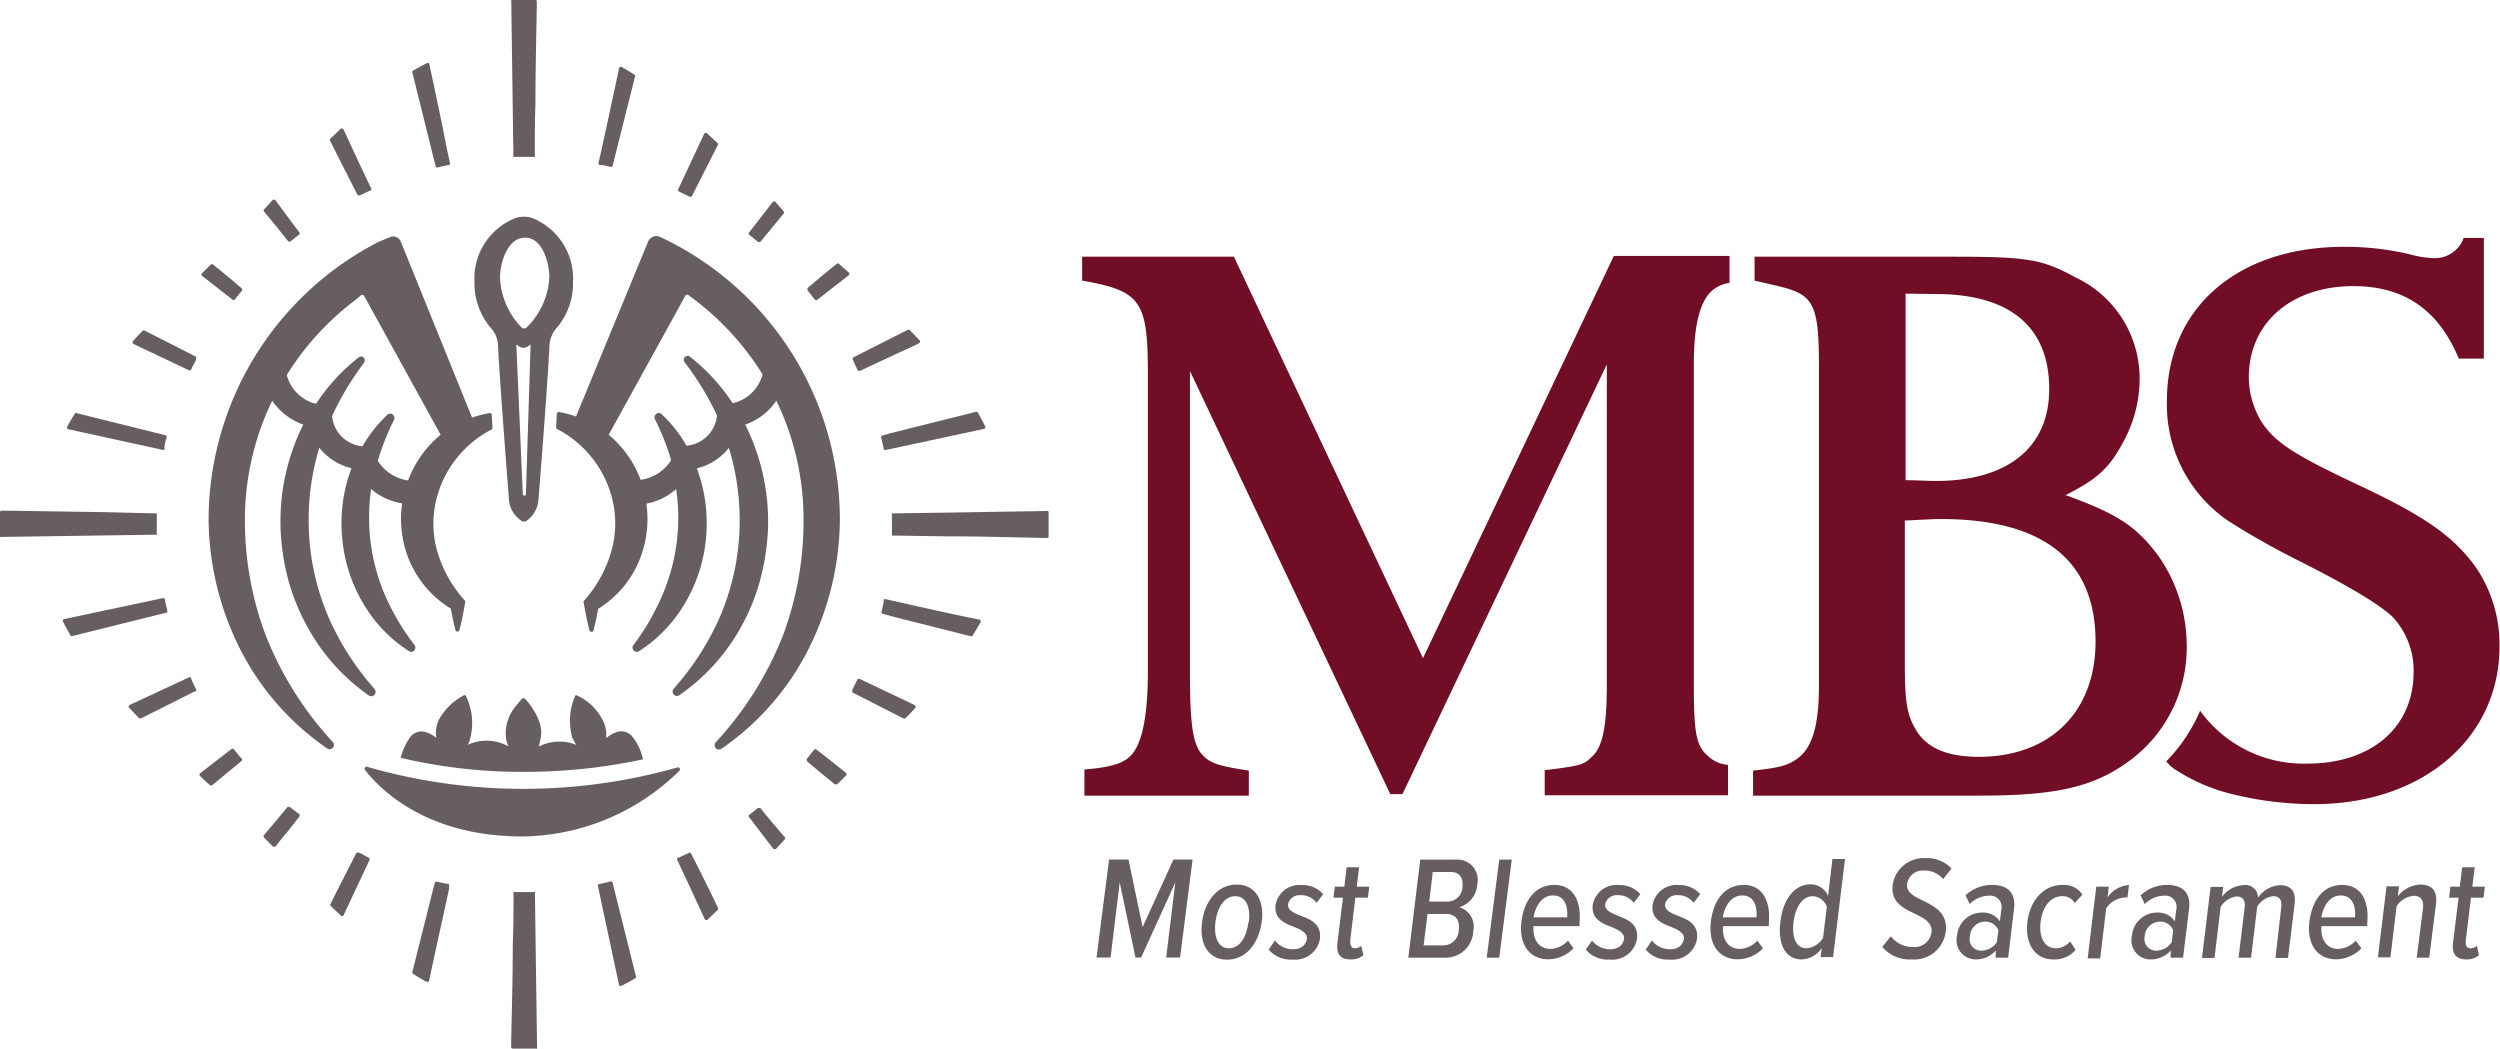 <?xml version="1.0" encoding="UTF-8" standalone="no"?>
<!DOCTYPE svg PUBLIC "-//W3C//DTD SVG 1.1//EN" "http://www.w3.org/Graphics/SVG/1.1/DTD/svg11.dtd">
<svg xmlns="http://www.w3.org/2000/svg" viewBox="0 0 199.65 83.74"><g id="Layer_2" data-name="Layer 2"><g id="Logos"><path d="M140,63.54v-2c2.21-.24,2.81-.42,3.59-1,1.13-.84,1.67-2.63,1.67-5.67V29.22c0-5.2-.48-5.74-3.58-6.45l-1.56-.36V20.5h16c6,0,7,.24,9.67,1.67a8.92,8.92,0,0,1,5.08,8.18,10.52,10.52,0,0,1-1.25,4.84c-1.14,2.14-2,3-4.66,4.35,4.12,1.5,5.61,2.45,7.4,4.84a12.52,12.52,0,0,1,2.27,7.1A11.22,11.22,0,0,1,170,60.8c-2.86,2.09-5.91,2.74-11.94,2.74Zm12.12-22V52.92c0,2.8.12,3.94.72,5.07.84,1.67,2.51,2.45,5.19,2.45,5.68,0,9.32-3.58,9.32-9.2,0-6.5-4.18-9.79-12.36-9.79C154.34,41.45,153.45,41.51,152.13,41.57Zm.06-18.09V38.35c1,0,1.79.06,2.39.06,5.79,0,9.08-2.69,9.08-7.34,0-5-3.17-7.59-9.08-7.59Z" style="fill:#710d25"/><path d="M127.12,60.44c-.65.65-.89.71-3.76,1.07v2H138V61.08a2.59,2.59,0,0,1-1.66-.76c-.89-.78-1.07-1.91-1.07-5.55V29q0-4.75,1.61-5.91a2.75,2.75,0,0,1,1.24-.5V20.44h-9.24L113.64,52.56,98.54,20.5H86.42v1.91c4.72.83,5.25,1.61,5.25,7.52v23.7c0,3.4-.42,5.49-1.19,6.51-.6.78-1.61,1.13-3.88,1.31v2.09H99.73v-2c-2.39-.36-3.1-.59-3.7-1.25-.78-.84-1-2.45-1-6.57V29.63l16,33.79H112L128.32,29.1V54.65C128.32,58,128,59.66,127.12,60.44Z" style="fill:#710d25"/><path d="M197.74,45.33c-1.79-2.5-4.12-4.12-9.32-6.56s-6.68-3.41-7.76-5a6.9,6.9,0,0,1-1.07-3.64c0-4.3,3.34-7.28,8.36-7.28,4.06,0,6.8,1.91,8.41,5.79h2V19h-1.61a2.43,2.43,0,0,1-2.45,1.61,7.88,7.88,0,0,1-1.85-.3,22.38,22.38,0,0,0-5.25-.6c-8.54,0-14.15,4.9-14.15,12.3a11.25,11.25,0,0,0,4.84,9.55c1.31.84,3,1.85,5.25,3,4.42,2.21,6.87,3.7,7.94,4.71a6.28,6.28,0,0,1,1.67,4.42c0,4.36-3.34,7.29-8.47,7.29a10.18,10.18,0,0,1-8.58-4.22A13.13,13.13,0,0,1,173,60.8a3,3,0,0,0,.6.58,14.7,14.7,0,0,0,4.51,2,27.41,27.41,0,0,0,6.69.84c8.66,0,14.81-5.26,14.81-12.6A11,11,0,0,0,197.74,45.33Z" style="fill:#710d25"/><path d="M42.72,71.24a.13.13,0,0,0-.1,0h-.16c-.45,0-.9,0-1.35,0a.1.1,0,0,0-.1,0,.11.11,0,0,0,0,.09c0,1.33,0,2.71-.06,4.09,0,2.75-.08,5.51-.13,7.88v.31a.13.13,0,0,0,.13.13H42.8a.11.11,0,0,0,.09,0,.1.1,0,0,0,0-.09l-.17-12.28A.11.11,0,0,0,42.72,71.24Z" style="fill:#665e5f"/><path d="M48.92,70.49a.14.14,0,0,0-.16-.1c-.31.08-.61.15-.92.21a.18.18,0,0,0-.09.06.12.12,0,0,0,0,.1l1.68,7.87a.12.12,0,0,0,.07.1h.12c.37-.18.74-.38,1.1-.6a.13.13,0,0,0,.07-.15L49.1,71.21Z" style="fill:#665e5f"/><path d="M35.8,70.58l-.13,0-.78-.17a.13.13,0,0,0-.17.1l-.19.74c-.53,2.13-1.07,4.25-1.6,6.38a.13.13,0,0,0,.06.14c.35.23.71.44,1.08.64l.06,0h.06a.16.16,0,0,0,.08-.1c.52-2.44,1.06-4.88,1.59-7.31l0-.24a.12.12,0,0,0,0-.1A.11.11,0,0,0,35.8,70.58Z" style="fill:#665e5f"/><path d="M55.29,68.36l-.09-.19a.14.14,0,0,0-.18-.06l-.79.37-.08,0a.14.14,0,0,0-.07.08.12.12,0,0,0,0,.1q1.11,2.37,2.2,4.74a.11.11,0,0,0,.1.07h0a.18.18,0,0,0,.1,0l.85-.82a.16.16,0,0,0,0-.16Q56.35,70.43,55.29,68.36Z" style="fill:#665e5f"/><path d="M28.71,68.1l-.09,0a.12.12,0,0,0-.18.06l-.2.39c-.62,1.21-1.24,2.42-1.84,3.63a.14.14,0,0,0,0,.16l.85.81a.17.17,0,0,0,.1,0h0a.14.14,0,0,0,.1-.08c.68-1.46,1.37-2.93,2.06-4.39a.21.21,0,0,0,0-.11.1.1,0,0,0-.07-.07Z" style="fill:#665e5f"/><path d="M61.65,65.66l-.93-1.13a.19.19,0,0,0-.1,0,.19.19,0,0,0-.1,0l0,0-.69.55a.13.13,0,0,0,0,.19l1.94,2.53a.12.12,0,0,0,.1,0h0a.15.15,0,0,0,.09,0l.71-.77a.14.14,0,0,0,0-.18C62.32,66.46,62,66.06,61.65,65.66Z" style="fill:#665e5f"/><path d="M23.15,64.45a.12.12,0,0,0-.1,0,.11.11,0,0,0-.09,0c-.29.35-.59.7-.88,1.06l-1,1.18a.15.15,0,0,0,0,.19l.72.73a.14.14,0,0,0,.1,0h0a.14.14,0,0,0,.1,0c.32-.42.64-.83,1-1.24l.9-1.15a.15.15,0,0,0,0-.2Z" style="fill:#665e5f"/><path d="M66.37,60.77c-.39-.3-.77-.61-1.16-.9a.13.13,0,0,0-.19,0l-.58.72a.1.1,0,0,0,0,.1.18.18,0,0,0,0,.1l1,.84,1.22,1,.09,0a.13.13,0,0,0,.1,0l.74-.72a.21.21,0,0,0,0-.11.21.21,0,0,0-.06-.1Z" style="fill:#665e5f"/><path d="M19.22,60.51c-.18-.23-.37-.45-.55-.69a.15.15,0,0,0-.19,0L16,61.74a.12.12,0,0,0-.06.1A.16.16,0,0,0,16,62l.76.71a.17.17,0,0,0,.1,0,.11.11,0,0,0,.08,0l1.21-1,1.13-.93a.13.13,0,0,0,.05-.09.17.17,0,0,0,0-.1Z" style="fill:#665e5f"/><path d="M68.83,54.3l-.18-.09h-.11a.18.18,0,0,0-.08.07c-.12.27-.26.53-.39.8l0,.06a.14.14,0,0,0,.06.19l.34.17,3.67,1.87h.07a.11.11,0,0,0,.09,0c.27-.27.54-.56.81-.85a.17.17,0,0,0,0-.12.16.16,0,0,0-.08-.1Z" style="fill:#665e5f"/><path d="M15.28,54.25l0-.08a.2.2,0,0,0-.08-.08.12.12,0,0,0-.1,0l-4.73,2.2a.12.12,0,0,0-.08.09.12.12,0,0,0,0,.12l.82.86a.21.21,0,0,0,.1,0l.06,0c1.42-.7,2.83-1.42,4.24-2.13l.09,0a.14.14,0,0,0,.06-.18C15.52,54.77,15.4,54.51,15.28,54.25Z" style="fill:#665e5f"/><path d="M70.73,47.85a.16.16,0,0,0-.1,0,.11.11,0,0,0-.06.09l0,.13c-.06.27-.11.53-.17.79a.13.13,0,0,0,.1.16l1,.27,6.06,1.53h0a.13.13,0,0,0,.11-.06c.23-.36.44-.72.64-1.08a.13.13,0,0,0,0-.12.12.12,0,0,0-.09-.08C75.76,49,73.25,48.41,70.73,47.85Z" style="fill:#665e5f"/><path d="M13.36,48.77c-.07-.3-.14-.6-.2-.91a.15.15,0,0,0-.06-.09.2.2,0,0,0-.11,0L5.12,49.44a.13.13,0,0,0-.09.19q.27.55.6,1.11a.13.13,0,0,0,.12.06h0l7.48-1.86A.13.13,0,0,0,13.36,48.77Z" style="fill:#665e5f"/><path d="M83.7,40.81a.17.17,0,0,0-.1,0L71.32,41a.11.11,0,0,0-.09,0,.13.13,0,0,0,0,.1,1,1,0,0,0,0,.17v.21c0,.4,0,.81,0,1.19a.13.13,0,0,0,0,.1.15.15,0,0,0,.09,0l4.15.06c2.73,0,5.47.08,7.82.13h.32a.12.12,0,0,0,.13-.12s0-1.15,0-1.58v-.39A.13.13,0,0,0,83.7,40.81Z" style="fill:#665e5f"/><path d="M12.52,42.7a.15.15,0,0,0,0-.1c0-.05,0-.28,0-.34,0-.39,0-.78,0-1.17a.15.15,0,0,0,0-.09.14.14,0,0,0-.1,0L8.31,40.9.45,40.78H.14A.13.13,0,0,0,0,40.9v1.88a.15.15,0,0,0,0,.1.13.13,0,0,0,.1,0l12.28-.18A.13.13,0,0,0,12.52,42.7Z" style="fill:#665e5f"/><path d="M70.47,34.78a.13.13,0,0,0-.1.16c.07.31.15.61.21.92a.16.16,0,0,0,.06.08.11.11,0,0,0,.08,0h0l7.86-1.69a.18.18,0,0,0,.1-.07.16.16,0,0,0,0-.12c-.18-.38-.38-.75-.59-1.11a.15.15,0,0,0-.15-.06l-7,1.75Z" style="fill:#665e5f"/><path d="M12.74,35.87l.27.06h0a.08.08,0,0,0,.07,0,.1.1,0,0,0,.06-.09l0-.18c0-.24.11-.49.17-.73a.15.15,0,0,0-.1-.17l-.91-.23L6.14,33A.13.13,0,0,0,6,33c-.22.35-.44.72-.64,1.08a.13.13,0,0,0,0,.12.14.14,0,0,0,.1.08Z" style="fill:#665e5f"/><path d="M68.49,29.55a.1.1,0,0,0,.07.07h.11l4.72-2.2a.14.14,0,0,0,.07-.1.13.13,0,0,0,0-.12c-.27-.29-.55-.57-.82-.85a.13.13,0,0,0-.16,0l-4.14,2.09-.17.09a.12.12,0,0,0-.06.18C68.22,29,68.35,29.26,68.49,29.55Z" style="fill:#665e5f"/><path d="M15.09,29.57h.11a.1.1,0,0,0,.07-.07c.12-.26.25-.51.39-.77l0-.09a.14.14,0,0,0-.06-.18l-.34-.17c-1.23-.63-2.46-1.26-3.7-1.88a.15.15,0,0,0-.16,0c-.27.28-.54.56-.8.85a.17.17,0,0,0,0,.12.16.16,0,0,0,.08.1Z" style="fill:#665e5f"/><path d="M65.05,23.9a.14.14,0,0,0,.11.06.11.11,0,0,0,.08,0L67.76,22a.13.13,0,0,0,.06-.1.12.12,0,0,0,0-.1L67,21.07a.14.14,0,0,0-.18,0l-1.23,1L64.49,23a.13.13,0,0,0,0,.09.17.17,0,0,0,0,.1Z" style="fill:#665e5f"/><path d="M18.25,22.13l-1.23-1a.13.13,0,0,0-.18,0c-.2.19-.4.38-.59.58l-.15.14a.18.18,0,0,0,0,.1.11.11,0,0,0,.06.1l2.4,1.87a.15.15,0,0,0,.2,0c.18-.25.38-.48.57-.72a.1.1,0,0,0,0-.1.11.11,0,0,0-.05-.09Z" style="fill:#665e5f"/><path d="M61.9,16.09a.17.17,0,0,0-.11,0,.12.12,0,0,0-.1.06l-1,1.3-.86,1.11a.14.14,0,0,0,0,.19l.71.57a.18.18,0,0,0,.09,0h0a.18.18,0,0,0,.09,0l.86-1.05,1-1.21a.14.14,0,0,0,0-.18Z" style="fill:#665e5f"/><path d="M22,16a.12.12,0,0,0-.1-.05.1.1,0,0,0-.1,0l-.71.77a.14.14,0,0,0,0,.18l1,1.21L23,19.25l.09.05h0a.12.12,0,0,0,.08,0l.72-.57a.13.13,0,0,0,0-.19Z" style="fill:#665e5f"/><path d="M56.44,10.62a.12.12,0,0,0-.12,0,.12.12,0,0,0-.09.08l-2.07,4.42a.17.17,0,0,0,0,.1.14.14,0,0,0,.07.08l.73.36.13.06.06,0a.13.13,0,0,0,.12-.08l.19-.38,1.86-3.67a.14.14,0,0,0,0-.15Z" style="fill:#665e5f"/><path d="M27.44,10.34a.12.12,0,0,0-.1-.07.12.12,0,0,0-.12,0l-.85.82a.12.12,0,0,0,0,.16c.71,1.43,1.44,2.85,2.16,4.28l0,0a.16.16,0,0,0,.13.08l.06,0,.78-.37.08,0a.12.12,0,0,0,.07-.07.2.2,0,0,0,0-.11C28.9,13.5,28.16,11.92,27.44,10.34Z" style="fill:#665e5f"/><path d="M49.64,5.35a.13.13,0,0,0-.12,0,.16.16,0,0,0-.08.1q-.7,3.3-1.43,6.62L47.8,13a.14.14,0,0,0,0,.11.15.15,0,0,0,.09.06l.18,0,.73.16h0a.14.14,0,0,0,.13-.1l.17-.69,1.62-6.46A.14.14,0,0,0,50.72,6Q50.19,5.65,49.64,5.35Z" style="fill:#665e5f"/><path d="M34.29,5.14a.15.15,0,0,0-.07-.1.15.15,0,0,0-.13,0c-.37.19-.74.39-1.1.6a.14.14,0,0,0-.06.15l1.86,7.49a.15.15,0,0,0,.14.1h0c.3-.08.61-.15.91-.21a.15.15,0,0,0,.09-.06.12.12,0,0,0,0-.1l-.24-1.1C35.26,9.65,34.77,7.4,34.29,5.14Z" style="fill:#665e5f"/><path d="M42.8,0H40.93a.18.18,0,0,0-.1,0,.18.18,0,0,0,0,.1L41,12.43a.13.13,0,0,0,0,.1.18.18,0,0,0,.1,0h.16c.45,0,.9,0,1.35,0h0a.17.17,0,0,0,.1,0,.18.18,0,0,0,0-.1c0-1.35,0-2.75.05-4.14,0-2.74.07-5.49.11-7.84V.14A.14.14,0,0,0,42.8,0Z" style="fill:#665e5f"/><path d="M39.17,33a.23.23,0,0,0-.14,0,8.68,8.68,0,0,0-1.33.35L32,19.28a.64.64,0,0,0-.83-.35l-.93.38A25,25,0,0,0,16.66,41.6a23.34,23.34,0,0,0,2.4,10,21.26,21.26,0,0,0,7.07,8.17.31.31,0,0,0,.19.06.34.34,0,0,0,.25-.58,27.24,27.24,0,0,1-5.38-8.59,26,26,0,0,1-1.63-9.39A21.74,21.74,0,0,1,21.74,32a5,5,0,0,0,2.48,1.91,17.24,17.24,0,0,0-1.81,8.39,18.54,18.54,0,0,0,.66,4.19,17.05,17.05,0,0,0,1.66,3.89,16,16,0,0,0,4.73,5.16.34.34,0,0,0,.45-.06.36.36,0,0,0,0-.46,22.21,22.21,0,0,1-3.56-5.47,19.57,19.57,0,0,1-1.69-7.34,19.8,19.8,0,0,1,.84-6.45,4.68,4.68,0,0,0,2.57,1.63,12.43,12.43,0,0,0-.74,5.6,12.3,12.3,0,0,0,1.9,5.56A11.18,11.18,0,0,0,32.66,52a.32.32,0,0,0,.43-.06.34.34,0,0,0,0-.44,19.14,19.14,0,0,1-2.28-3.82,15.74,15.74,0,0,1-1.27-4.9,16,16,0,0,1,.1-3.72,5.11,5.11,0,0,0,2.47,1.14,8.85,8.85,0,0,0,.4,4.1A8.26,8.26,0,0,0,36,48.6c.11.61.23,1.17.37,1.72a.17.17,0,0,0,.16.12h0a.17.17,0,0,0,.16-.12c.21-.75.45-2.14.45-2.2a.14.14,0,0,0,0-.14,10,10,0,0,1-2.32-4.33,8.15,8.15,0,0,1,.21-4.4,8.63,8.63,0,0,1,4.21-4.94.18.18,0,0,0,.09-.16l-.06-1.08A.17.17,0,0,0,39.17,33Zm-6.44,5.52h0Zm-.12-.15a3.45,3.45,0,0,1-2.44-1.57,20.1,20.1,0,0,1,1.3-3.28.33.33,0,0,0-.1-.41.32.32,0,0,0-.42,0,10.8,10.8,0,0,0-2,2.53,2.66,2.66,0,0,1-2.43-2.41A22.71,22.71,0,0,1,29.05,29a.34.34,0,0,0,0-.44.32.32,0,0,0-.43,0,15.32,15.32,0,0,0-3.38,3.69,3.2,3.2,0,0,1-2.34-2.3,22.06,22.06,0,0,1,4.69-5.37c.5-.42,1-.75,1.23-1a.18.18,0,0,1,.26.05l6.11,11.09A8.59,8.59,0,0,0,32.61,38.32Z" style="fill:#665e5f"/><path d="M52.69,18.91a.68.68,0,0,0-.54,0,.69.69,0,0,0-.39.38L46,33.26a8.38,8.38,0,0,0-1.33-.35.2.2,0,0,0-.13,0,.19.19,0,0,0-.07.12l-.06,1.08a.18.18,0,0,0,.09.16,8.6,8.6,0,0,1,4.21,4.94h0a8.15,8.15,0,0,1,.22,4.4A10.1,10.1,0,0,1,46.62,48a.15.15,0,0,0,0,.14c0,.06.25,1.45.45,2.2a.18.18,0,0,0,.17.12h0a.16.16,0,0,0,.16-.12c.14-.55.26-1.11.37-1.72a8.22,8.22,0,0,0,3.45-4.3,8.72,8.72,0,0,0,.4-4.1A5,5,0,0,0,54,39.06a15.53,15.53,0,0,1,.1,3.72,15.74,15.74,0,0,1-1.27,4.9A19.07,19.07,0,0,1,50.6,51.5a.32.32,0,0,0,0,.44.34.34,0,0,0,.44.06,11.4,11.4,0,0,0,3.43-3.45A12.41,12.41,0,0,0,56.38,43a12.56,12.56,0,0,0-.73-5.6,4.66,4.66,0,0,0,2.56-1.63,19.84,19.84,0,0,1,.85,6.46,19.39,19.39,0,0,1-1.7,7.33A21.92,21.92,0,0,1,53.8,55a.35.35,0,0,0,0,.46.34.34,0,0,0,.45.06A16.11,16.11,0,0,0,59,50.39a16.89,16.89,0,0,0,1.66-3.9,19.11,19.11,0,0,0,.67-4.2,17.23,17.23,0,0,0-1.82-8.38A5,5,0,0,0,62,32a21.75,21.75,0,0,1,2.17,9.3,26.24,26.24,0,0,1-1.62,9.39,27.28,27.28,0,0,1-5.39,8.59.34.34,0,0,0,0,.46.33.33,0,0,0,.25.12.36.36,0,0,0,.2-.06,21.32,21.32,0,0,0,7.06-8.17,23.34,23.34,0,0,0,2.4-10A24.9,24.9,0,0,0,52.69,18.91ZM58.51,32.2a15.52,15.52,0,0,0-3.38-3.69.32.32,0,0,0-.44,0,.34.34,0,0,0,0,.44,23.32,23.32,0,0,1,2.57,4.23,2.67,2.67,0,0,1-2.44,2.41,10.55,10.55,0,0,0-2-2.53.32.32,0,0,0-.42,0,.33.33,0,0,0-.1.41,20.1,20.1,0,0,1,1.3,3.28,3.43,3.43,0,0,1-2.44,1.57,8.59,8.59,0,0,0-2.55-3.6c.61-1.1,5.14-9.31,6.11-11.09a.18.18,0,0,1,.26-.06c.28.21.73.53,1.23.95a22.29,22.29,0,0,1,4.69,5.38A3.2,3.2,0,0,1,58.51,32.2Z" style="fill:#665e5f"/><path d="M42.47,17.4a1.92,1.92,0,0,0-.63-.09,1.94,1.94,0,0,0-.64.09,5.19,5.19,0,0,0-3.31,5.11,5.52,5.52,0,0,0,1.29,3.66,2.18,2.18,0,0,1,.59,1.38c.14,3,.88,12.38.88,12.39a2.21,2.21,0,0,0,.69,1.41c.21.19.34.3.5.3s.29-.11.5-.3A2.27,2.27,0,0,0,43,39.94s.75-9.36.88-12.39a2.3,2.3,0,0,1,.59-1.38,5.47,5.47,0,0,0,1.29-3.66A5.19,5.19,0,0,0,42.47,17.4ZM42,39.46a.12.12,0,0,1-.12.12h0a.12.12,0,0,1-.13-.12L41.24,27.6a.06.06,0,0,1,0-.06s0,0,.06,0a.79.79,0,0,0,.49.24.74.74,0,0,0,.52-.24.07.07,0,0,1,.06,0,0,0,0,0,1,0,.06Zm.09-13.3a.38.38,0,0,1-.43,0,6.07,6.07,0,0,1-1.73-4c0-1.18.6-3.18,2-3.18s1.94,2,1.94,3.18A6.07,6.07,0,0,1,42.05,26.16Z" style="fill:#665e5f"/><path d="M29.33,61.24a.16.16,0,0,0-.18.25c1,1.29,4.66,5.31,12.56,5.31a18.13,18.13,0,0,0,12.54-5.24.16.16,0,0,0-.16-.27A45.09,45.09,0,0,1,29.33,61.24Z" style="fill:#665e5f"/><path d="M41.66,61.64a45.06,45.06,0,0,0,9.69-1,4.32,4.32,0,0,0-.94-1.92c-.4-.35-1-.57-2,.22a2.66,2.66,0,0,0-.14-1.12,4.28,4.28,0,0,0-2.17-2.27.14.14,0,0,0-.16,0,5,5,0,0,0-.24,3.35,3.55,3.55,0,0,0,.33.59,3.58,3.58,0,0,0-3,.13c.05-.17.1-.42.16-.75.25-1.32-1-2.81-1.29-3.09a.12.12,0,0,0-.11,0,.12.12,0,0,0-.1,0l-.38.47a3.41,3.41,0,0,0-.91,2.59,2,2,0,0,0,.21.77,3.58,3.58,0,0,0-3.27-.12l.11-.18a4.94,4.94,0,0,0-.26-3.77.15.15,0,0,0-.17,0,4.85,4.85,0,0,0-1.9,1.81,2.35,2.35,0,0,0-.27,1.58c-1-.78-1.6-.53-2-.18A4.79,4.79,0,0,0,32,60.52,42,42,0,0,0,41.66,61.64Z" style="fill:#665e5f"/><path d="M93.86,70.47l-2.73,6h-.45l-1.26-6-.73,6H87.57l1-7.83h1.55l1.13,5.4,2.46-5.4h1.53l-1,7.83H93.13Z" style="fill:#665e5f"/><path d="M96,73.64c.19-1.59,1.18-3,2.76-3s2.23,1.38,2,3-1.19,3-2.77,3S95.76,75.24,96,73.64Zm3.74,0c.13-1.08-.16-2.07-1.09-2.07s-1.46,1-1.59,2.07.16,2.09,1.08,2.09S99.57,74.73,99.7,73.64Z" style="fill:#665e5f"/><path d="M101.81,75.11a1.83,1.83,0,0,0,1.44.7c.63,0,1-.3,1.11-.78s-.44-.78-1-1c-.76-.29-1.63-.64-1.49-1.77a1.93,1.93,0,0,1,2.08-1.58,2.2,2.2,0,0,1,1.72.73l-.53.69a1.51,1.51,0,0,0-1.27-.61.93.93,0,0,0-1,.71c-.06.48.42.69,1,.93.77.29,1.68.65,1.54,1.85a2,2,0,0,1-2.18,1.65,2.32,2.32,0,0,1-1.91-.79Z" style="fill:#665e5f"/><path d="M106.81,75.29l.44-3.6h-.76l.11-.88h.76l.18-1.55h1l-.19,1.55h1l-.11.88h-1l-.41,3.4c0,.4.07.64.37.64a.74.74,0,0,0,.51-.2l.17.75a1.45,1.45,0,0,1-1,.34C107,76.62,106.71,76.17,106.81,75.29Z" style="fill:#665e5f"/><path d="M113.42,68.65h2.8a1.63,1.63,0,0,1,1.75,2,2,2,0,0,1-1.44,1.8,1.61,1.61,0,0,1,1.12,1.92,2.2,2.2,0,0,1-2.29,2.11h-2.89Zm1.78,6.85a1.25,1.25,0,0,0,1.3-1.26c.09-.68-.21-1.25-1-1.25H114l-.31,2.51Zm.38-3.5a1.19,1.19,0,0,0,1.21-1.17c.08-.67-.19-1.19-.92-1.19h-1.45L114.14,72Z" style="fill:#665e5f"/><path d="M119.73,68.65h1l-1,7.83h-1Z" style="fill:#665e5f"/><path d="M124.14,70.67c1.52,0,2.16,1.33,2,3l0,.29h-3.67c-.08,1,.37,1.82,1.35,1.82a2,2,0,0,0,1.4-.66l.44.61a2.83,2.83,0,0,1-2,.88c-1.55,0-2.37-1.23-2.16-3S122.65,70.67,124.14,70.67Zm-1.67,2.59h2.68c.08-.79-.15-1.75-1.12-1.75S122.59,72.49,122.47,73.26Z" style="fill:#665e5f"/><path d="M127.14,75.11a1.81,1.81,0,0,0,1.44.7c.62,0,1-.3,1.11-.78s-.44-.78-1-1c-.76-.29-1.63-.64-1.49-1.77a1.92,1.92,0,0,1,2.08-1.58,2.2,2.2,0,0,1,1.72.73l-.53.69a1.52,1.52,0,0,0-1.28-.61.94.94,0,0,0-1,.71c-.05.48.43.69,1,.93.77.29,1.68.65,1.54,1.85a2,2,0,0,1-2.18,1.65,2.32,2.32,0,0,1-1.91-.79Z" style="fill:#665e5f"/><path d="M131.92,75.11a1.83,1.83,0,0,0,1.44.7c.63,0,1-.3,1.11-.78s-.44-.78-1-1c-.76-.29-1.63-.64-1.49-1.77a1.93,1.93,0,0,1,2.08-1.58,2.2,2.2,0,0,1,1.72.73l-.53.69a1.5,1.5,0,0,0-1.27-.61.93.93,0,0,0-1,.71c-.06.48.42.69,1,.93.77.29,1.68.65,1.54,1.85a2,2,0,0,1-2.18,1.65,2.32,2.32,0,0,1-1.91-.79Z" style="fill:#665e5f"/><path d="M139.26,70.67c1.52,0,2.15,1.33,2,3l0,.29h-3.66c-.08,1,.37,1.82,1.35,1.82a2,2,0,0,0,1.39-.66l.45.61a2.84,2.84,0,0,1-2,.88c-1.55,0-2.37-1.23-2.16-3S137.77,70.67,139.26,70.67Zm-1.68,2.59h2.69c.08-.79-.16-1.75-1.13-1.75S137.71,72.49,137.58,73.26Z" style="fill:#665e5f"/><path d="M145.49,75.71a2.08,2.08,0,0,1-1.6.91c-1.28,0-1.93-1.16-1.71-3s1.14-3,2.43-3a1.5,1.5,0,0,1,1.38.93l.35-2.95h1l-.95,7.83h-1Zm.4-3.29a1.26,1.26,0,0,0-1.11-.85c-.87,0-1.41.92-1.55,2.08s.17,2.08,1.05,2.08a1.71,1.71,0,0,0,1.31-.84Z" style="fill:#665e5f"/><path d="M151,74.77a2.2,2.2,0,0,0,1.76.86,1.37,1.37,0,0,0,1.49-1.17c.09-.78-.58-1.12-1.33-1.49-.9-.43-1.94-.9-1.77-2.32a2.51,2.51,0,0,1,2.62-2.12,2.68,2.68,0,0,1,2.08.83l-.67.84a1.94,1.94,0,0,0-1.56-.68,1.26,1.26,0,0,0-1.32,1.07c-.08.67.56,1,1.26,1.33.94.46,2,1,1.83,2.47a2.55,2.55,0,0,1-2.74,2.23,2.84,2.84,0,0,1-2.33-1Z" style="fill:#665e5f"/><path d="M159.39,75.9a2.1,2.1,0,0,1-1.59.72,1.53,1.53,0,0,1-1.51-1.89,2,2,0,0,1,2-1.85,1.57,1.57,0,0,1,1.42.7l.11-.9a.91.91,0,0,0-1-1.15,2.21,2.21,0,0,0-1.52.67l-.33-.7a3.09,3.09,0,0,1,2.11-.83c1.17,0,1.92.56,1.76,1.89l-.47,3.92h-1Zm.2-1.62a1.13,1.13,0,0,0-1.07-.68,1.22,1.22,0,0,0-1.2,1.16.92.92,0,0,0,.92,1.16,1.52,1.52,0,0,0,1.23-.68Z" style="fill:#665e5f"/><path d="M164.7,70.67a1.76,1.76,0,0,1,1.6.77l-.61.68a1.1,1.1,0,0,0-1-.55c-1,0-1.59.93-1.73,2.07s.27,2.09,1.22,2.09a1.48,1.48,0,0,0,1.14-.55l.44.68a2.22,2.22,0,0,1-1.78.76c-1.49,0-2.28-1.28-2.07-3S163.21,70.67,164.7,70.67Z" style="fill:#665e5f"/><path d="M167.41,70.81h1l-.11.87a2.25,2.25,0,0,1,1.72-1l-.12,1a.92.92,0,0,0-.29,0,1.92,1.92,0,0,0-1.41.86l-.48,4h-1Z" style="fill:#665e5f"/><path d="M173.36,75.9a2.11,2.11,0,0,1-1.59.72,1.52,1.52,0,0,1-1.51-1.89,2,2,0,0,1,2-1.85,1.59,1.59,0,0,1,1.42.7l.11-.9a.91.91,0,0,0-1-1.15,2.21,2.21,0,0,0-1.51.67l-.33-.7a3.09,3.09,0,0,1,2.11-.83c1.17,0,1.92.56,1.76,1.89l-.48,3.92h-1Zm.19-1.62a1.11,1.11,0,0,0-1.06-.68,1.23,1.23,0,0,0-1.21,1.16.93.93,0,0,0,.93,1.16,1.52,1.52,0,0,0,1.23-.68Z" style="fill:#665e5f"/><path d="M182.18,72.46c.07-.58-.13-.89-.65-.89a1.73,1.73,0,0,0-1.27.84l-.49,4.07h-1l.49-4c.07-.57-.13-.89-.66-.89a1.76,1.76,0,0,0-1.26.84l-.49,4.07h-1l.69-5.67h1l-.09.79a2.28,2.28,0,0,1,1.68-.93,1,1,0,0,1,1.19,1,2.32,2.32,0,0,1,1.74-1c.87,0,1.31.46,1.19,1.48l-.53,4.33h-1Z" style="fill:#665e5f"/><path d="M187.05,70.67c1.53,0,2.16,1.33,2,3l0,.29h-3.66c-.08,1,.37,1.82,1.35,1.82a2,2,0,0,0,1.39-.66l.45.61a2.85,2.85,0,0,1-2,.88c-1.55,0-2.37-1.23-2.15-3S185.57,70.67,187.05,70.67Zm-1.67,2.59h2.69c.08-.79-.16-1.75-1.13-1.75S185.51,72.49,185.38,73.26Z" style="fill:#665e5f"/><path d="M193.5,72.54c.08-.72-.22-1-.75-1a1.81,1.81,0,0,0-1.36.84l-.49,4.07h-1l.69-5.67h1l-.1.79a2.46,2.46,0,0,1,1.77-.93c1,0,1.4.54,1.28,1.54L194,76.48h-1Z" style="fill:#665e5f"/><path d="M195.9,75.29l.44-3.6h-.76l.11-.88h.75l.19-1.55h1l-.19,1.55h1l-.11.88h-1l-.41,3.4c-.05.4.06.64.37.64a.74.74,0,0,0,.51-.2l.17.75a1.47,1.47,0,0,1-1,.34C196.13,76.62,195.79,76.17,195.9,75.29Z" style="fill:#665e5f"/></g></g></svg>